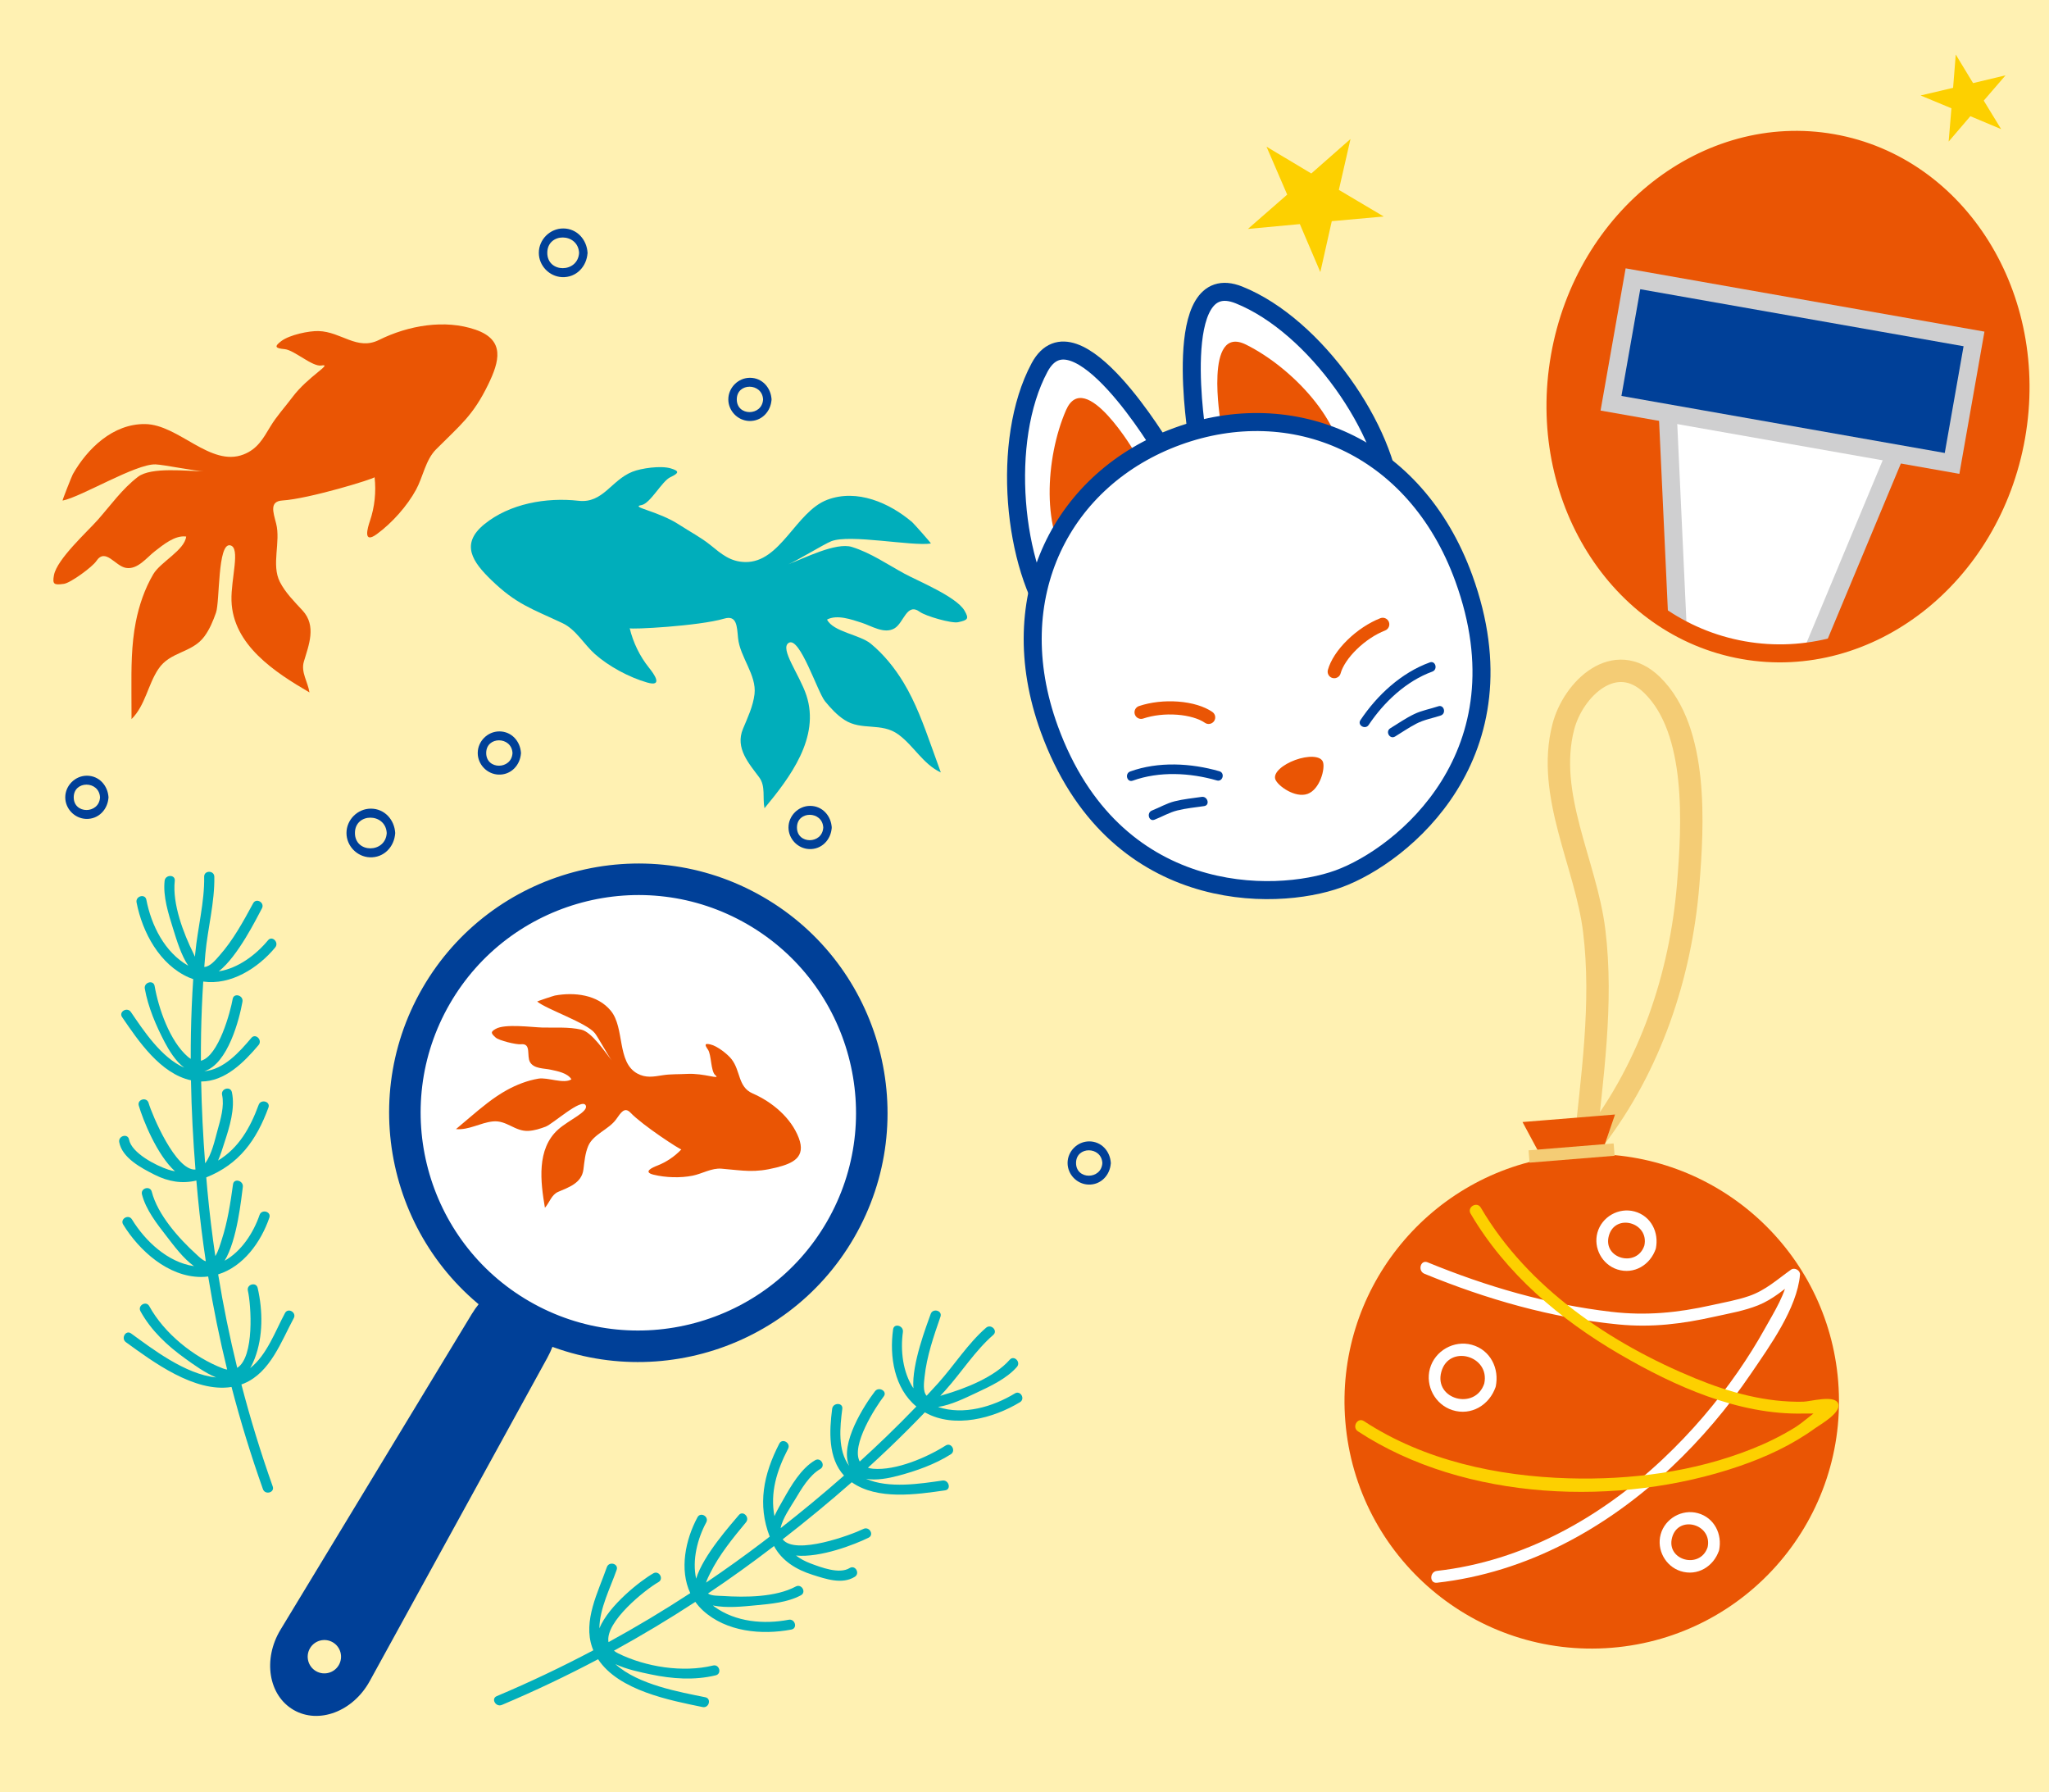 <?xml version="1.0" encoding="UTF-8"?><svg id="b" xmlns="http://www.w3.org/2000/svg" xmlns:xlink="http://www.w3.org/1999/xlink" viewBox="0 0 363.135 317.566"><defs><style>.f,.g{fill:#fff;}.h,.i{fill:#ea5504;}.h,.g,.j,.k{stroke-width:3.193px;}.h,.l,.j{stroke-miterlimit:10;}.h,.j{stroke:#ea5504;}.m{fill:#f4cc75;}.n{fill:#fff1b2;}.o{clip-path:url(#e);}.p{fill:#cfcfd0;}.q{fill:#00aebb;}.g,.k{stroke:#004098;stroke-linecap:round;stroke-linejoin:round;}.l{stroke:#f4cc75;stroke-width:3.969px;}.l,.j,.k{fill:none;}.r{fill:#004098;}.s{fill:#fdd000;}</style><clipPath id="e"><ellipse class="h" cx="316.881" cy="70.277" rx="45.619" ry="41.057" transform="translate(192.646 370.14) rotate(-80)"/></clipPath></defs><g id="c"><rect class="n" width="363.135" height="317.566"/></g><g id="d"><polygon class="s" points="221.158 40.567 228.123 34.485 224.46 25.994 232.397 30.739 239.342 24.631 237.281 33.646 245.235 38.363 236.025 39.189 233.997 48.212 230.365 39.707 221.158 40.567"/><polygon class="s" points="345.35 25.085 345.843 19.188 340.377 16.917 346.138 15.563 346.609 9.662 349.678 14.724 355.434 13.349 351.569 17.831 354.656 22.881 349.199 20.59 345.35 25.085"/><path class="q" d="M170.935,108.197c-1.451-2.484-8.252-5.246-10.656-6.555-3.066-1.67-5.932-3.675-9.299-4.727-2.83-.885-8.524,2.044-11.303,3.073,1.345-.499,6.292-3.543,7.635-4.082,3.264-1.311,14.362,.923,17.664,.396,.099-.016-3.035-3.544-3.312-3.78-3.985-3.394-9.765-5.97-15.07-3.958-5.564,2.111-8.246,11.155-14.538,11.025-2.639-.055-4.209-1.435-6.148-3.007-1.694-1.373-3.644-2.373-5.469-3.568-3.842-2.515-8.867-3.153-6.764-3.515,1.588-.273,3.622-4.24,5.128-4.945,1.606-.753,1.578-1.092,.117-1.546-1.81-.563-5.301-.032-6.837,.578-3.76,1.493-5.215,5.634-9.529,5.149-5.753-.646-12.223,.5-16.716,4.151-4.339,3.526-2.029,6.726,1.211,9.867,4.441,4.305,7.106,5.062,12.639,7.661,2.381,1.118,3.828,3.785,5.753,5.488,2.478,2.192,6.042,4.104,9.226,5.027,2.976,.862,1.2-1.56,.365-2.598-1.643-2.043-2.821-4.473-3.434-7.02,.063,.263,12.233-.367,16.755-1.699,2.254-.663,2.247,1.373,2.449,3.439,.331,3.384,3.327,6.558,2.917,9.953-.259,2.146-1.224,4.177-2.046,6.143-1.432,3.426,1.089,6.169,2.879,8.589,1.168,1.579,.562,3.61,.936,5.473,4.487-5.415,9.901-12.526,7.422-20.013-1.22-3.684-4.783-8.279-3.128-9.29,1.964-1.199,5.105,8.738,6.437,10.358,1.004,1.22,2.084,2.405,3.405,3.272,3.066,2.013,6.567,.391,9.597,2.61,2.735,2.003,4.356,5.244,7.516,6.722-.543-1.51-1.086-3.021-1.63-4.531-1.406-3.908-2.826-7.847-4.977-11.4-1.547-2.556-3.485-4.971-5.796-6.877-1.957-1.615-6.666-2.088-7.762-4.278,1.785-.942,4.322-.018,6.117,.553,1.735,.552,4.004,2.063,5.823,1.01,1.696-.982,2.162-4.654,4.523-2.92,1,.734,5.597,2.074,6.766,1.823,1.738-.374,1.974-.608,1.132-2.05Z"/><path class="i" d="M9.565,101.914c.514-2.831,5.96-7.752,7.771-9.804,2.31-2.618,4.317-5.482,7.121-7.623,2.357-1.799,8.709-.995,11.672-.978-1.435-.009-7.124-1.177-8.571-1.224-3.516-.116-13.18,5.779-16.463,6.414-.098,.019,1.64-4.368,1.82-4.685,2.584-4.552,7.134-8.95,12.807-8.873,5.95,.081,11.563,7.662,17.431,5.388,2.461-.954,3.464-2.788,4.749-4.928,1.122-1.869,2.613-3.477,3.919-5.223,2.75-3.678,7.254-5.996,5.154-5.616-1.586,.287-4.853-2.745-6.51-2.893-1.767-.158-1.856-.486-.639-1.413,1.508-1.148,4.971-1.843,6.622-1.795,4.044,.117,6.827,3.511,10.715,1.58,5.185-2.575,11.657-3.711,17.128-1.817,5.283,1.83,4.207,5.626,2.237,9.686-2.701,5.564-4.946,7.187-9.257,11.522-1.855,1.865-2.302,4.866-3.529,7.124-1.579,2.907-4.274,5.923-6.951,7.879-2.502,1.828-1.661-1.055-1.232-2.317,.845-2.481,1.121-5.168,.826-7.771,.03,.269-11.621,3.839-16.326,4.134-2.345,.147-1.642,2.059-1.125,4.069,.846,3.293-.883,7.301,.663,10.351,.977,1.928,2.579,3.507,4.023,5.073,2.518,2.729,1.087,6.17,.232,9.055-.558,1.883,.707,3.584,.992,5.463-6.069-3.553-13.588-8.384-13.819-16.268-.114-3.879,1.663-9.416-.238-9.8-2.255-.455-1.809,9.957-2.507,11.935-.526,1.49-1.136,2.972-2.081,4.239-2.193,2.94-6.037,2.614-8.125,5.735-1.885,2.817-2.299,6.417-4.764,8.887-.006-1.605-.012-3.21-.018-4.815-.016-4.154-.028-8.34,.778-12.415,.58-2.931,1.574-5.863,3.094-8.445,1.287-2.187,5.55-4.242,5.831-6.675-1.999-.274-4.068,1.461-5.559,2.612-1.441,1.112-3.057,3.308-5.127,2.941-1.93-.342-3.623-3.634-5.248-1.197-.688,1.031-4.55,3.863-5.734,4.027-1.761,.243-2.063,.104-1.765-1.54Z"/><g><path class="r" d="M97.002,240.585c2.958-5.385,2.456-11.48-1.116-13.542-3.571-2.062-9.099,.551-12.284,5.806l-33.878,55.904c-3.185,5.255-2.143,11.661,2.315,14.235,4.459,2.574,10.528,.274,13.487-5.112l31.476-57.291Zm-40.992,55.528c-1.415-.817-1.898-2.624-1.082-4.038,.816-1.413,2.623-1.898,4.038-1.082,1.413,.816,1.897,2.624,1.081,4.037-.816,1.414-2.623,1.899-4.037,1.083Z"/><g><path class="f" d="M148.967,217.867c-11.428,19.793-36.738,26.575-56.532,15.147-19.793-11.428-26.574-36.737-15.147-56.531,11.428-19.794,36.737-26.575,56.53-15.148,19.794,11.428,26.576,36.738,15.148,56.531Z"/><path class="r" d="M91.039,235.433c-21.095-12.179-28.348-39.251-16.169-60.346,12.179-21.096,39.25-28.35,60.346-16.17,21.096,12.18,28.35,39.251,16.17,60.347-12.18,21.096-39.251,28.349-60.347,16.17Zm41.384-71.678c-18.427-10.639-42.076-4.303-52.715,14.125-10.639,18.428-4.303,42.076,14.125,52.715,18.429,10.64,42.077,4.304,52.716-14.124,10.639-18.428,4.303-42.076-14.126-52.716Z"/></g></g><path class="i" d="M87.871,182.3c1.649-.941,6.448-.275,8.254-.23,2.304,.057,4.603-.143,6.875,.367,1.91,.428,4.198,3.981,5.446,5.486-.604-.729-2.427-4.101-3.017-4.853-1.433-1.827-8.513-4.212-10.227-5.603-.051-.042,2.904-1.024,3.141-1.067,3.398-.625,7.551-.19,9.919,2.711,2.484,3.043,1.032,9.097,4.671,11.099,1.527,.84,2.879,.569,4.506,.31,1.421-.226,2.866-.154,4.303-.235,3.026-.17,6.109,1.124,5.026,.223-.818-.68-.671-3.618-1.299-4.519-.67-.96-.542-1.145,.443-.923,1.22,.275,3.041,1.731,3.717,2.587,1.657,2.094,1.121,4.941,3.747,6.088,3.502,1.529,6.822,4.319,8.185,7.889,1.316,3.447-1.06,4.514-3.948,5.24-3.959,.995-5.732,.548-9.753,.208-1.73-.146-3.437,.9-5.099,1.238-2.14,.435-4.808,.352-6.932-.172-1.985-.489-.171-1.288,.649-1.605,1.613-.625,3.088-1.626,4.279-2.879-.123,.129-6.871-4.247-9.016-6.5-1.069-1.123-1.738,.043-2.535,1.157-1.306,1.825-4.066,2.651-4.952,4.726-.56,1.312-.679,2.792-.858,4.186-.312,2.431-2.658,3.167-4.48,3.959-1.189,.517-1.512,1.878-2.341,2.819-.778-4.576-1.526-10.427,2.362-13.888,1.913-1.703,5.466-3.154,4.854-4.278-.727-1.333-5.801,3.31-7.097,3.796-.977,.366-1.985,.687-3.026,.746-2.417,.139-3.883-1.944-6.346-1.675-2.224,.242-4.22,1.56-6.514,1.362,.809-.684,1.618-1.368,2.427-2.052,2.093-1.77,4.205-3.552,6.607-4.874,1.728-.95,3.632-1.691,5.582-2.018,1.651-.277,4.499,1.006,5.848,.116-.709-1.127-2.464-1.437-3.679-1.702-1.174-.257-2.969-.142-3.662-1.344-.646-1.121,.3-3.373-1.621-3.161-.813,.09-3.884-.661-4.469-1.191-.87-.787-.928-.999,.03-1.545Z"/><g><g><ellipse class="i" cx="316.881" cy="70.277" rx="45.619" ry="41.057" transform="translate(192.646 370.14) rotate(-80)"/><g class="o"><g><polygon class="f" points="319.509 119.616 297.536 115.742 295.522 72.255 336.275 79.44 319.509 119.616"/><path class="p" d="M320.491,121.41l-24.49-4.318-2.165-46.756,44.681,7.878-18.026,43.196Zm-21.419-7.019l19.456,3.43,15.506-37.156-36.825-6.493,1.863,40.218Z"/></g><g><rect class="r" x="286.989" y="54.556" width="61.379" height="22.395" transform="translate(16.244 -54.165) rotate(10)"/><path class="p" d="M347.252,83.96l-63.591-11.213,4.443-25.199,63.591,11.213-4.443,25.199Zm-59.892-13.803l57.301,10.104,3.334-18.91-57.301-10.104-3.334,18.91Z"/></g></g><ellipse class="j" cx="316.881" cy="70.277" rx="45.619" ry="41.057" transform="translate(192.646 370.14) rotate(-80)"/></g><g><g><path class="g" d="M206.104,79.735s-15.588-26.353-21.876-14.604c-6.943,12.973-4.634,35.476,2.804,45.393"/><path class="i" d="M201.155,80.225s-8.888-15.211-12.229-7.547c-3.689,8.462-4.424,21.936,1.133,27.86"/><path class="g" d="M212.21,77.512s-4.998-30.207,7.37-25.249c13.658,5.474,26.354,24.198,27.03,36.575"/><path class="i" d="M216.317,74.707s-2.969-17.365,4.516-13.642c8.265,4.111,17.489,13.96,17.04,22.07"/></g><g><path class="f" d="M259.419,102.439c11.356,31.199-10.884,49.167-22.199,53.285-11.316,4.119-39.901,4.65-51.257-26.549-8.596-23.616,2.432-44.48,22.717-51.863,20.284-7.383,42.144,1.511,50.739,25.128Z"/><path class="k" d="M259.419,102.439c11.356,31.199-10.884,49.167-22.199,53.285-11.316,4.119-39.901,4.65-51.257-26.549-8.596-23.616,2.432-44.48,22.717-51.863,20.284-7.383,42.144,1.511,50.739,25.128Z"/></g><g><path class="i" d="M234.462,135.013c.423,1.161-.527,4.856-2.722,5.655-2.195,.799-5.298-1.421-5.72-2.582-.423-1.161,1.338-2.627,3.534-3.426,2.195-.799,4.487-.808,4.909,.353Z"/><g><path class="i" d="M214.203,128.28c-.228,0-.459-.067-.661-.206-1.099-.757-2.893-1.279-4.922-1.431-2.11-.159-4.248,.082-6.019,.678-.61,.205-1.273-.123-1.478-.734-.205-.611,.123-1.273,.734-1.478,2.06-.693,4.523-.974,6.937-.793,2.465,.185,4.622,.838,6.072,1.837,.531,.366,.664,1.092,.299,1.623-.226,.328-.591,.505-.962,.505Z"/><path class="i" d="M237.211,119.906c-.284,.238-.677,.338-1.061,.232-.621-.171-.986-.814-.815-1.435,.468-1.698,1.701-3.584,3.47-5.31,1.733-1.691,3.801-3.058,5.825-3.852,.6-.235,1.277,.06,1.513,.66,.235,.6-.062,1.278-.66,1.513-1.74,.682-3.531,1.872-5.047,3.35-1.456,1.421-2.495,2.974-2.85,4.26-.065,.237-.199,.436-.374,.583Z"/></g></g><g><path class="r" d="M200.752,138.326c4.719-1.699,10.143-1.409,14.902-.04,1.047,.301,1.494-1.329,.449-1.629-5.043-1.451-10.804-1.76-15.8,.04-1.015,.366-.577,1.999,.449,1.629h0Z"/><path class="r" d="M204.607,145.244c1.353-.531,2.595-1.276,4.014-1.633,1.571-.395,3.195-.543,4.794-.78,1.072-.159,.616-1.787-.449-1.629-1.599,.237-3.223,.385-4.794,.78-1.434,.361-2.649,1.098-4.014,1.633-1.001,.393-.565,2.027,.449,1.629h0Z"/><path class="r" d="M253.396,117.372c-5.052,1.83-9.342,5.808-12.29,10.225-.605,.907,.858,1.754,1.459,.853,2.692-4.034,6.661-7.776,11.28-9.449,1.014-.367,.577-2.001-.449-1.629h0Z"/><path class="r" d="M254.89,125.15c-1.423,.478-2.875,.719-4.24,1.371-1.491,.712-2.855,1.665-4.261,2.527-.925,.568-.078,2.029,.853,1.459,1.242-.762,2.45-1.589,3.742-2.266,1.394-.73,2.882-.967,4.355-1.462,1.025-.345,.586-1.977-.449-1.629h0Z"/></g></g></g><g><g><path class="l" d="M280.841,203.828c1.276-12.887,3.281-25.954,1.693-38.908-1.451-11.831-8.59-24.055-5.483-36.107,1.746-6.772,9.182-13.864,15.77-7.409,8.22,8.057,7.217,24.904,6.363,35.365-1.315,16.122-6.719,32.196-16.647,45.094"/><path class="i" d="M325.772,244.752c-1.863-22.948-21.095-40.309-43.731-40.259l1.855-.241,2.326-6.77-3.258,.267-9.881,.802-3.254,.261,3.387,6.308,1.856-.061c-22.339,3.606-38.509,23.843-36.646,46.785,1.954,24.119,23.095,42.085,47.22,40.126,24.12-1.957,42.084-23.099,40.126-47.219Z"/><rect class="m" x="270.961" y="203.212" width="15.128" height="2.191" transform="translate(-15.621 23.211) rotate(-4.642)"/></g><path class="f" d="M252.445,225.698c11.021,4.522,22.506,7.836,34.431,8.986,5.914,.57,11.259-.102,16.999-1.385,2.592-.579,5.235-1.022,7.712-2.014,2.663-1.066,4.6-2.87,6.902-4.506-.527-.302-1.053-.604-1.58-.907-.284,3.191-2.558,6.71-4.108,9.503-1.46,2.632-3.061,5.185-4.773,7.659-3.867,5.587-8.323,10.772-13.265,15.435-11.065,10.441-24.822,18.162-40.102,19.879-1.328,.149-1.343,2.251,0,2.1,15.868-1.783,30.08-9.636,41.587-20.494,5.278-4.98,10.001-10.565,14.078-16.567,3.294-4.851,8.15-11.53,8.683-17.515,.068-.764-.955-1.351-1.58-.907-2.463,1.751-4.535,3.678-7.459,4.682-2.164,.743-4.427,1.128-6.654,1.626-6.001,1.341-11.584,1.888-17.721,1.173-11.304-1.316-22.118-4.476-32.593-8.774-1.249-.513-1.794,1.518-.558,2.025h0Z"/><path class="s" d="M240.664,253.62c19.009,12.46,46.398,13.418,67.499,6.203,4.771-1.631,9.426-3.781,13.519-6.752,.843-.612,4.999-2.914,4.012-4.534-.83-1.361-4.902-.195-6.109-.168-6.6,.147-13.028-1.63-19.089-4.114-15.021-6.155-29.712-16.019-38.053-30.267-.682-1.166-2.498-.11-1.813,1.06,6.216,10.619,15.87,18.768,26.412,24.904,9.744,5.672,21.047,10.773,32.544,10.517,1.144-.025,2.81,.123,3.894-.295,.747-.288,1.187,.411,.696-.815-.468-1.17-.425-.389-1.154,.017-1.751,.975-3.265,2.55-4.999,3.616-2.395,1.472-4.936,2.712-7.547,3.751-10.236,4.073-21.507,5.521-32.472,5.201-12.605-.368-25.617-3.147-36.28-10.136-1.134-.743-2.187,1.075-1.06,1.813h0Z"/><path class="f" d="M302.633,274.155c-1.324,3.972-7.408,2.338-6.293-1.726,1.117-4.069,7.183-2.363,6.293,1.726-.287,1.317,1.737,1.88,2.025,.558,.619-2.843-.825-5.791-3.75-6.593-2.809-.77-5.822,.939-6.593,3.75-.748,2.728,.837,5.654,3.527,6.518,2.977,.957,5.864-.822,6.816-3.676,.428-1.285-1.599-1.836-2.025-.558Z"/><path class="f" d="M291.421,220.7c-1.324,3.972-7.408,2.338-6.293-1.726,1.117-4.069,7.183-2.363,6.293,1.726-.287,1.317,1.737,1.88,2.025,.558,.619-2.843-.825-5.791-3.75-6.593-2.809-.77-5.822,.939-6.593,3.75-.748,2.728,.837,5.654,3.527,6.518,2.977,.957,5.864-.822,6.816-3.675,.428-1.285-1.599-1.836-2.025-.558Z"/><path class="f" d="M263.047,245.157c-1.6,4.799-8.957,2.825-7.606-2.087,1.352-4.916,8.682-2.856,7.606,2.087-.287,1.317,1.737,1.88,2.025,.558,.697-3.205-.929-6.526-4.226-7.43-3.167-.868-6.561,1.058-7.43,4.226-.842,3.072,.939,6.367,3.968,7.344,3.358,1.083,6.615-.921,7.688-4.14,.428-1.285-1.599-1.836-2.025-.558Z"/></g><path class="r" d="M135.238,70.774c-.164,2.985-4.665,3.005-4.661-.006,.004-3.013,4.503-2.98,4.661,.006,.051,.96,1.551,.966,1.5,0-.11-2.076-1.661-3.832-3.828-3.834-2.082-.001-3.832,1.746-3.834,3.828-.001,2.021,1.643,3.736,3.66,3.824,2.232,.098,3.884-1.673,4.002-3.818,.053-.965-1.447-.962-1.5,0Z"/><path class="r" d="M195.364,206.076c-.164,2.985-4.665,3.005-4.661-.006,.004-3.013,4.503-2.98,4.661,.006,.051,.96,1.551,.966,1.5,0-.11-2.077-1.661-3.832-3.828-3.834-2.082-.001-3.832,1.746-3.834,3.828-.001,2.021,1.644,3.736,3.66,3.824,2.232,.098,3.884-1.673,4.002-3.818,.053-.965-1.447-.962-1.5,0Z"/><path class="r" d="M145.903,146.628c-.164,2.985-4.665,3.005-4.661-.006,.004-3.013,4.503-2.98,4.661,.006,.051,.96,1.551,.966,1.5,0-.11-2.077-1.661-3.832-3.828-3.834-2.082-.001-3.832,1.746-3.834,3.828-.001,2.021,1.643,3.736,3.66,3.824,2.232,.098,3.884-1.673,4.002-3.818,.053-.965-1.447-.962-1.5,0Z"/><path class="r" d="M17.727,141.281c-.164,2.985-4.665,3.005-4.661-.006,.004-3.013,4.503-2.98,4.661,.006,.051,.96,1.551,.966,1.5,0-.11-2.076-1.661-3.832-3.828-3.834-2.082-.001-3.832,1.746-3.834,3.828-.001,2.021,1.643,3.736,3.66,3.824,2.232,.098,3.884-1.673,4.002-3.818,.053-.965-1.447-.962-1.5,0Z"/><path class="r" d="M90.828,133.431c-.164,2.985-4.665,3.005-4.661-.006,.004-3.013,4.503-2.98,4.661,.006,.051,.96,1.551,.966,1.5,0-.11-2.077-1.661-3.832-3.828-3.834-2.082-.001-3.832,1.746-3.834,3.828-.001,2.021,1.644,3.736,3.66,3.825,2.232,.098,3.884-1.673,4.002-3.818,.053-.965-1.447-.962-1.5,0Z"/><path class="r" d="M102.628,44.802c-.198,3.608-5.639,3.633-5.634-.007,.005-3.641,5.443-3.602,5.634,.007,.051,.96,1.551,.966,1.5,0-.124-2.341-1.871-4.319-4.314-4.321-2.346-.002-4.319,1.967-4.321,4.314-.002,2.276,1.849,4.208,4.119,4.31,2.518,.113,4.382-1.882,4.515-4.303,.053-.965-1.447-.962-1.5,0Z"/><path class="r" d="M68.539,147.604c-.198,3.607-5.639,3.633-5.634-.007,.005-3.641,5.443-3.602,5.634,.007,.051,.96,1.551,.966,1.5,0-.124-2.341-1.871-4.319-4.314-4.321-2.346-.002-4.319,1.967-4.321,4.314-.002,2.276,1.849,4.208,4.119,4.31,2.518,.113,4.382-1.882,4.515-4.303,.053-.965-1.447-.962-1.5,0Z"/><path class="q" d="M52.061,233.574c.55-1.02-1.004-1.93-1.554-.909-1.707,3.164-3.202,7.434-6.179,9.76,.334-.558,.606-1.158,.823-1.728,1.488-3.908,1.437-8.456,.515-12.484-.258-1.129-1.994-.651-1.736,.479,.582,2.542,1.197,11.75-1.888,13.679-1.344-5.473-2.47-10.993-3.379-16.564,4.462-1.384,7.59-5.717,9.072-10.046,.376-1.098-1.362-1.57-1.736-.478-1.073,3.137-3.21,6.451-6.194,8.108,2.253-3.665,2.967-11.162,3.229-13.066,.156-1.133-1.578-1.623-1.736-.479-.456,3.304-.969,6.661-2.006,9.841-.217,.665-.57,1.974-1.133,2.883-.571-3.868-1.044-7.759-1.406-11.68-.07-.756-.132-1.512-.197-2.268,5.808-2.324,8.892-6.572,11.017-12.37,.399-1.089-1.34-1.559-1.736-.479-1.49,4.065-3.526,7.639-7.186,9.86,.479-1.098,.821-2.265,1.124-3.187,.887-2.702,1.943-6.05,1.321-8.919-.245-1.132-1.981-.653-1.736,.478,.436,2.014-.276,4.343-.811,6.277-.475,1.718-1.02,4.302-2.194,5.843-.368-4.824-.611-9.658-.705-14.495,4.232,.004,7.596-3.408,10.172-6.453,.744-.879-.523-2.159-1.273-1.273-2.111,2.495-4.879,5.61-8.352,5.908,4.185-1.266,6.233-9.232,6.776-12.326,.199-1.133-1.536-1.619-1.736-.479-.38,2.166-2.469,10.136-5.629,10.948-.005-1.608,0-3.215,.031-4.823,.058-3.07,.185-6.141,.381-9.208,4.868,.697,9.722-2.376,12.753-6.043,.732-.886-.534-2.167-1.273-1.273-2.14,2.59-5.342,4.983-8.732,5.504,3.411-2.651,6.732-9.452,7.653-11.154,.551-1.019-1.002-1.929-1.554-.908-1.738,3.21-3.553,6.546-5.991,9.289-.588,.661-1.645,1.981-2.671,1.993,.063-.799,.123-1.597,.198-2.395,.42-4.497,1.667-9.082,1.582-13.594-.022-1.157-1.822-1.161-1.8,0,.084,4.47-1.165,9.123-1.582,13.594-.018,.195-.031,.39-.048,.585-.101-.22-.187-.417-.257-.558-1.78-3.587-3.773-8.807-3.323-12.89,.127-1.15-1.674-1.141-1.8,0-.306,2.776,.679,5.841,1.494,8.451,.657,2.101,1.409,4.652,2.697,6.594-4.183-2.382-6.541-7.137-7.425-11.69-.22-1.136-1.956-.655-1.736,.478,1.027,5.292,4.094,11.022,9.272,13.292,.255,.112,.512,.208,.769,.296-.213,3.209-.346,6.424-.407,9.637-.029,1.496-.036,2.991-.033,4.487-.171-.105-.342-.225-.517-.376-3.203-2.767-5.182-8.544-5.886-12.541-.201-1.139-1.935-.656-1.736,.479,.572,3.249,1.984,6.548,3.515,9.466,.732,1.395,1.951,3.432,3.473,4.533-4.069-1.761-7.254-6.635-9.457-9.863-.649-.951-2.21-.052-1.554,.908,2.873,4.209,6.789,10.019,12.202,11.195,.098,5.277,.375,10.551,.797,15.812-3.514,.268-7.706-9.742-8.308-11.805-.324-1.11-2.062-.637-1.736,.479,.708,2.425,3.166,8.676,6.418,11.634-.392-.068-.789-.163-1.194-.296-2.132-.7-6.499-2.913-6.953-5.335-.213-1.137-1.948-.656-1.736,.478,.525,2.804,3.927,4.579,6.25,5.754,2.488,1.26,4.892,1.638,7.42,1.042,.083,.962,.168,1.923,.261,2.884,.369,3.832,.844,7.637,1.412,11.42-.626-.19-1.218-.814-1.692-1.243-3.039-2.752-6.848-7.002-7.885-11.083-.285-1.122-2.021-.646-1.736,.478,.692,2.724,2.655,5.214,4.342,7.391,1.36,1.756,2.961,3.939,4.879,5.322-4.669-.686-8.643-4.449-10.997-8.286-.605-.986-2.162-.083-1.554,.909,2.844,4.636,7.978,9.266,13.777,9.291,.44,.002,.867-.031,1.287-.082,.905,5.547,2.027,11.042,3.362,16.492-.244-.042-.496-.104-.767-.208-5.152-1.979-10.379-6.193-13.038-11.035-.558-1.016-2.113-.109-1.554,.908,1.877,3.419,4.775,6.125,7.922,8.377,1.494,1.069,3.47,2.523,5.469,3.349-5.461-.531-11.415-5.156-15.063-7.797-.94-.68-1.839,.881-.909,1.554,4.747,3.437,12.144,8.985,18.719,7.936,1.587,6.089,3.439,12.122,5.563,18.103,.385,1.084,2.125,.617,1.736-.478-2.122-5.972-3.969-11.994-5.552-18.071,.183-.066,.365-.133,.545-.211,4.616-1.993,6.515-7.423,8.729-11.528Z"/><path class="q" d="M179.853,246.909c-3.902,2.366-9.084,3.901-13.61,2.393,2.329-.358,4.709-1.535,6.749-2.491,2.483-1.163,5.383-2.5,7.228-4.604,.761-.868-.507-2.146-1.273-1.273-2.714,3.095-7.932,5.127-11.775,6.232-.152,.044-.335,.106-.533,.171,.304-.333,.614-.661,.915-.996,2.839-3.161,5.271-7.021,8.474-9.801,.877-.761-.401-2.029-1.273-1.273-3.225,2.798-5.62,6.623-8.474,9.801-.679,.756-1.367,1.503-2.061,2.246-.706-.752-.459-2.412-.365-3.327,.377-3.641,1.625-7.238,2.818-10.677,.38-1.097-1.358-1.568-1.736-.478-.636,1.835-3.409,8.869-3.055,13.164-1.89-2.817-2.321-6.725-1.865-9.976,.159-1.133-1.575-1.623-1.736-.478-.679,4.838,.213,10.451,4.126,13.678-1.729,1.797-3.492,3.563-5.283,5.295-1.561,1.509-3.149,2.991-4.756,4.452-1.574-2.875,2.797-9.643,4.249-11.531,.706-.918-.857-1.815-1.554-.909-1.833,2.384-6.314,9.284-4.569,13.212-2.063-2.768-1.632-6.892-1.216-10.108,.148-1.145-1.653-1.135-1.8,0-.51,3.939-.747,8.723,2.105,11.828-3.653,3.215-7.407,6.317-11.238,9.317,.323-1.725,1.802-3.814,2.542-5.046,1.146-1.906,2.51-4.287,4.485-5.438,1-.583,.095-2.139-.909-1.554-2.516,1.466-4.275,4.535-5.659,6.995-.45,.799-1.069,1.825-1.555,2.914-.775-4.166,.377-7.991,2.417-11.94,.531-1.028-1.022-1.939-1.554-.909-2.813,5.446-3.891,10.823-1.699,16.474-.402,.309-.802,.622-1.205,.929-3.302,2.513-6.662,4.917-10.075,7.224,.18-.596,.489-1.195,.714-1.649,1.627-3.291,4.031-6.231,6.36-9.039,.734-.885-.532-2.166-1.273-1.273-1.283,1.547-6.319,7.113-7.558,11.262-.732-3.274,.217-7.048,1.788-9.969,.549-1.02-1.005-1.93-1.554-.908-2.142,3.984-3.225,9.265-1.278,13.44-4.72,3.086-9.548,5.979-14.488,8.683-.667-3.597,6.551-9.329,8.852-10.637,1.007-.572,.101-2.128-.909-1.554-2.25,1.279-7.875,5.666-9.561,9.743,.035-3.533,1.958-7.193,3.062-10.363,.382-1.096-1.356-1.567-1.736-.479-1.534,4.404-4.265,9.477-2.598,14.227,.061,.173,.131,.341,.2,.509-5.565,2.944-11.268,5.656-17.123,8.128-1.064,.449-.147,2,.908,1.554,5.835-2.463,11.516-5.166,17.058-8.099,3.665,5.574,12.778,7.291,18.526,8.475,1.131,.233,1.614-1.502,.479-1.736-4.436-.913-11.877-2.181-15.933-5.872,1.981,.94,4.425,1.433,6.264,1.82,3.788,.797,7.727,1.081,11.516,.162,1.125-.273,.649-2.009-.478-1.736-5.331,1.293-11.899,.27-16.815-2.15-.293-.144-.536-.306-.751-.476,4.919-2.696,9.727-5.579,14.428-8.651,.389,.542,.832,1.06,1.357,1.539,4.145,3.781,10.402,4.365,15.667,3.366,1.137-.216,.655-1.951-.478-1.736-4.437,.842-9.417,.406-13.18-2.322-.092-.066-.167-.142-.255-.21,2.455,.507,5.326,.186,7.665-.034,2.624-.246,5.572-.504,7.933-1.77,1.021-.548,.113-2.102-.909-1.554-3.577,1.918-8.975,1.937-12.93,1.678-.667-.044-2.009,.012-2.599-.42-.009-.007-.016-.015-.025-.022,3.908-2.623,7.743-5.376,11.509-8.263,.063-.048,.124-.097,.187-.145,1.422,2.668,3.983,4.196,6.826,5.096,2.335,.739,5.233,1.759,7.488,.358,.982-.61,.079-2.168-.908-1.554-1.83,1.136-5.065-.121-6.931-.816-1.003-.374-1.845-.843-2.578-1.398,4.354,.415,10.461-1.979,12.861-3.162,1.039-.512,.128-2.065-.909-1.554-2.085,1.028-12.101,4.749-14.313,1.839,4.178-3.25,8.269-6.612,12.242-10.11,4.538,3.204,11.512,2.159,16.55,1.434,1.142-.164,.656-1.899-.478-1.736-3.894,.56-9.529,1.468-13.551-.315,1.838,.359,4.13-.12,5.679-.528,3.186-.84,6.564-2.034,9.352-3.808,.975-.62,.073-2.178-.908-1.554-3.303,2.101-8.81,4.474-12.879,4.114-.338-.03-.633-.092-.9-.174,1.276-1.163,2.543-2.336,3.79-3.53,2.144-2.052,4.246-4.15,6.301-6.294,.035,.02,.066,.043,.101,.063,5.174,2.847,12.054,.994,16.752-1.855,.989-.6,.086-2.157-.909-1.554Z"/></g></svg>
